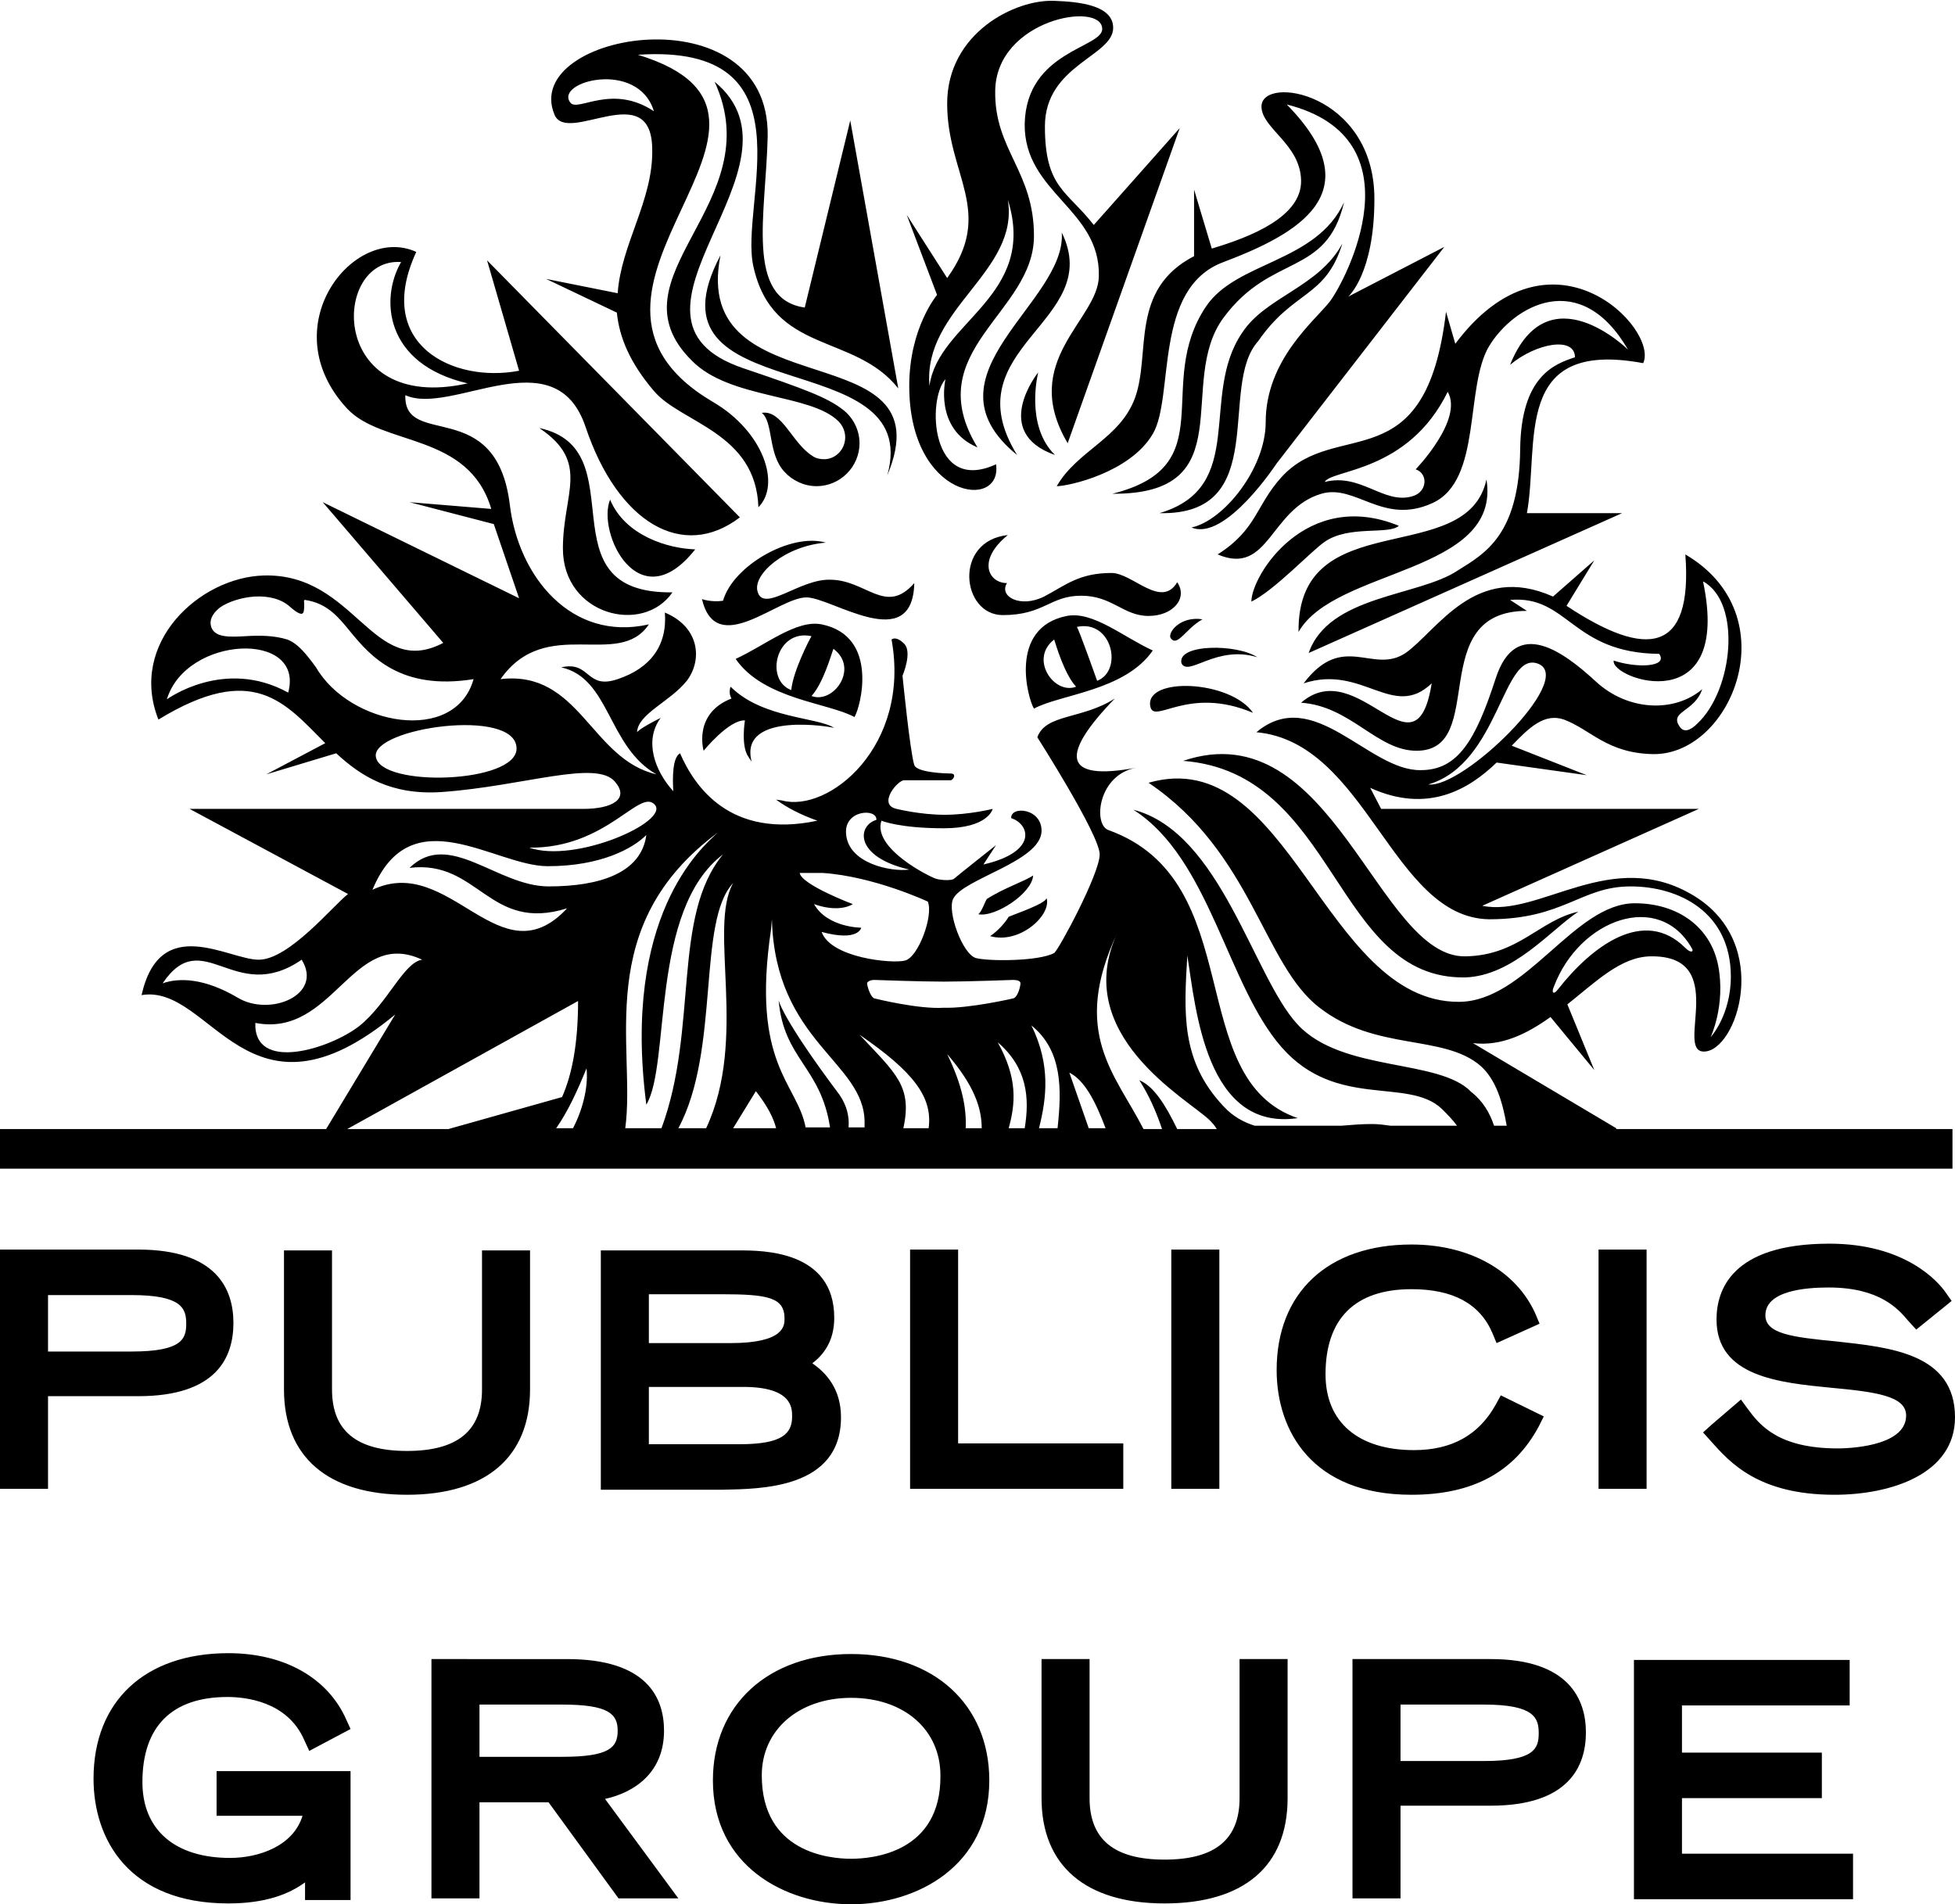 <?xml version="1.0" encoding="UTF-8"?> <svg xmlns="http://www.w3.org/2000/svg" xmlns:xlink="http://www.w3.org/1999/xlink" viewBox="0 0 232 226" xml:space="preserve"> <path d="M27.7,157c0-4-2-8.7-11.3-8.7H0v28.4h5.7v-11h10.7C25.8,165.7,27.7,161,27.7,157z M5.7,153.7h9.9 c6,0,6.5,1.6,6.5,3.4c0,1.8-0.5,3.3-6.5,3.3H5.7V153.7z M48.3,177.4c-9.4,0-14.6-4.5-14.6-12.5v-16.5h5.7v16.5 c0,4.9,2.9,7.3,8.9,7.3s8.9-2.4,8.9-7.3v-16.5h5.7v16.5C62.9,172.9,57.7,177.4,48.3,177.4z M99.8,168.2c0-3.4-1.8-5.3-3.4-6.4 c1.3-1,2.6-2.6,2.6-5.4c0-8-8.5-8-11.3-8H71.3v28.4h14.5C90.3,176.7,99.8,176.7,99.8,168.2z M85.6,153.6c5.6,0,7.5,0.4,7.5,2.9 c0,0.8,0,2.9-6.4,2.9H77v-5.8H85.6z M87.8,171.4H77v-6.8h11.2c5.8,0,5.8,2.5,5.8,3.5C94,170.1,92.9,171.4,87.8,171.4z M133.3,176.7 h-25.3v-28.4h5.7v23h19.6V176.7z M144.7,176.7h-5.7v-28.4h5.7V176.7z M167.5,177.4c-11.8,0-16-7.6-16-14.8c0-9.2,6.1-14.9,16-14.9 c6.9,0,12.4,3.1,14.7,8.2l0.5,1.2l-5.1,2.3l-0.5-1.2c-1.5-3.5-4.7-5.2-9.6-5.2c-6.7,0-10.2,3.5-10.2,10.1c0,5.7,3.9,9,10.5,9 c4.5,0,7.7-1.8,9.7-5.4l0.6-1.1l5.1,2.5l-0.6,1.2C179.7,174.7,174.8,177.4,167.5,177.4z M195.4,176.7h-5.7v-28.4h5.7V176.7z M232,168.2c0,6.8-7.7,9.2-14.3,9.2c-9,0-12.4-3.8-14.7-6.4l-0.9-1l1-0.9l3.5-3l0.8,1.1c1.4,1.9,3.6,4.7,10.7,4.7 c0.8,0,8.1-0.1,8.1-3.9c0-2.3-3.5-2.8-8.9-3.3c-6.1-0.6-13.6-1.3-13.6-8.1c0-3.4,1.7-9,13.4-9c9,0,12.9,4.5,13.8,5.8l0.7,1l-4.2,3.4 l-1-1.1c-1.1-1.3-3.3-3.9-9.4-3.9c-2.8,0-7.5,0.4-7.5,3.3c0,2.2,3.2,2.6,8.4,3.1C224.2,159.9,232,160.6,232,168.2z M25.7,210.2h15.9 v15.3h-5.4v-2.1c-1.9,1.4-4.7,2.5-9.1,2.5c-11.8,0-16-7.6-16-14.8c0-9.2,6.1-14.9,16-14.9c6.6,0,11.8,2.9,14,7.9l0.5,1.1l-4.9,2.6 l-0.6-1.3c-2-4.6-7-5.1-9.1-5.1c-6.6,0-10.1,3.5-10.1,10.1c0,5.7,3.9,9,10.4,9c3.4,0,7.5-1.4,8.6-5H25.7V210.2z M78.8,205.4 c0-3.9-2-8.5-11.5-8.5H51.2v28.4h5.7v-11.4h8.2l8.3,11.4h7.1l-8.7-11.8C75.4,212.7,78.8,210.3,78.8,205.4z M56.9,202.3h9.8 c5.5,0,6.6,1.1,6.6,3.1c0,2-1,3.1-6.6,3.1h-9.8V202.3z M101,196.3c-9.8,0-16.4,6-16.4,15c0,10.1,8.5,14.7,16.4,14.7 c7.9,0,16.4-4.6,16.4-14.7C117.4,202.3,110.8,196.3,101,196.3z M101,220.6c-2.5,0-10.6-0.7-10.6-9.9c0-5.4,4.4-9.2,10.6-9.2 c6.3,0,10.6,3.8,10.6,9.2C111.7,219.9,103.5,220.6,101,220.6z M147.1,196.9h5.7v16.5c0,8.1-5.2,12.5-14.6,12.5s-14.6-4.5-14.6-12.5 v-16.5h5.7v16.5c0,4.9,2.9,7.3,8.9,7.3s8.9-2.4,8.9-7.3V196.9z M176.9,196.9h-16.4v28.4h5.7v-11h10.7c9.3,0,11.3-4.7,11.3-8.7 C188.2,201.7,186.2,196.9,176.9,196.9z M166.2,202.3h9.9c6,0,6.5,1.6,6.5,3.4c0,1.8-0.5,3.3-6.5,3.3h-9.9V202.3z M199.6,220h20.3 v5.4h-26v-28.4h25.6v5.4h-19.9v5.6h16.6v5.4h-16.6V220z M191.8,133.9l-17-10.1c3.4,0.4,6.4-1.1,9.2-3.1l5.2,6.3l-3.2-7.8 c3.4-2.7,6.3-5.6,9.8-5.7c9.6-0.2,2.9,11.3,6.4,11.3c3.9,0,8.2-12.8-1.2-18.5c-9.7-5.9-18.3,2.6-25.1,1.2L201.6,96h-37.7l-1.3-2.5 c6.8,3.1,11.7,0.2,15-3l10.7,1.5l-8.9-3.5c2.1-2.2,3.9-3.9,6.2-3.1c3.2,1.2,5.1,4,10.6,4.1c9.3,0.1,16.1-16.5,3.8-23.7 c0.9,11.8-4.6,12.4-14.1,6.1l3.3-5.4l-4.9,4.3c-9.2-4.1-13.7,4-17.5,6.7c-3.9,2.6-7.4-2.6-12.1,3.6c7-2.3,10.6,4.4,15.2,0 c-1.9,11.9-8.7-3.6-15.5,2.3c5.9,0.4,9,5.7,13.7,5.7c8.6,0,0.9-16.6,13.1-16.6l-2-1.3c6.9-0.6,7.3,6.3,17.7,6.4 c1.1,1.6-2.7,1.7-5.4,0.8c-0.4,2.2,14.1,7.2,10.6-9.4c4.6,2.5,3.6,12.9-0.7,16.9c-0.8,0.8-1.6,1.1-2.1,0.3c-1.2-1.8,1.8-1.7,2.7-4.4 c-3.3,2.8-8.8,2.6-12.6-0.9c-3.8-3.5-9.5-7.8-11.9-0.4c-2.4,7.4-4.5,10.9-8.9,10.9c-6.2,0.1-12.7-10.2-19.5-4.5 c13.1,1.2,16.1,22,27.6,22.2c8.9,0,10.9-3.9,16.8-3.9c5.8,0,11.9,3.1,11.9,10.7c0,4.6-2.4,7.2-2.4,7.2s1.8-3.8,0.9-8.5 c-0.9-4.6-4.8-7.4-9.9-7.4c-7.2,0-12.9,11.7-20.9,11.7c-16,0-20.1-30.8-36.8-26c12.3,8.3,13.6,21.6,20.3,26.7 c6.7,5.2,14.7,3.1,19.1,6.9c1.8,1.6,2.6,4.2,3.1,7.1h-1.5c-0.5-1.5-1.3-2.9-2.7-4c-3.8-4-15.3-2.3-20.6-8 c-5.3-5.7-9.1-22.8-19.5-25.5c9.1,5.8,11.1,20.8,17.6,28.2c6.5,7.4,15,3.5,19,7.3c0.7,0.7,1.3,1.3,1.8,2H165 c-0.7-0.1-1.4-0.2-2.2-0.2c-1.2,0-2.4,0.1-3.6,0.2h-10.3c-1.3-0.4-2.6-1.1-3.7-2.3c-5.1-5.4-4.7-11.1-4.3-17.9 c1,6.3,2.2,20.9,13.1,19.3c-13.7-4.7-5.7-28.2-22.5-34.2c-1.8-0.7-1.2-6.6,3.4-7.4c-9,1.7-9-1.6-2.6-8.2c-3.9,2.5-8.2,1.8-9.2,4.6 c0,0,7.4,11.6,7.4,13.9c0,2.3-4.9,11.4-5.4,11.7c-1.8,1-7.8,1-9.3,0.6c-1.6-0.5-3.4-5.5-2.7-7c1.1-2.4,10.3-4.4,10.5-8 c0.1-2.8-3.7-3.1-3.6-1.6c2.2,0.7,3.2,4-3.3,5.5l1.5-2.3c0,0-4.8,3.8-5,4c-0.2,0.2-1.4,0.2-2.1,0c-0.7-0.2-7.6-3.6-6.5-6.9 c0,0,2.1,0.9,7.4,0.9c5.3,0,5.8-2.3,5.8-2.3s-2.8,0.7-5.7,0.7c-2.9,0-5.7-0.7-5.7-0.7c-2.3-0.5,0.1-3.4,0.9-3.4c0,0,5.1,0,5.5,0 c0.3,0,0.8-0.8,0-0.8c-0.5,0-4-0.1-4.3-1c-0.5-1.5-1.4-10.6-1.4-10.6s1.2-2.8,0.2-3.8c-1-1-1.5-0.5-1.5-0.5 c2.3,12.7-7.5,20.6-13,19.1l-0.7-0.1c1.2,0.9,2.9,1.8,4.9,2.5c-10.4,2.2-14.6-4.1-16.3-8c-0.9,0.5-0.9,2.9-0.8,4.5 c-2.2-2.4-3.5-6-1.5-8.7c-2.6,1.3-2.8,1.7-2.8,1.7c0.1-2.2,3.9-3.6,5.9-6.1c1.9-2.5,1.5-6.4-2.6-8.1c0.3,3.9-1.7,6.6-5.6,7.9 c-3.8,1.3-3.2-2.2-6.7-1.4c5.8,1.3,5.5,9.4,11.3,12.7c-7.8-1.8-9.1-12.4-18.5-11.3c5.4-7.7,14-1.1,17.6-6.5 c-9.2,2.1-15.5-5.7-16.5-14.2c-1.6-13-12.6-6.6-12.4-13c5.5,2.5,17.8-7,21.4,3.8c3.8,11.3,11.5,15.9,18.3,10.7l-30-30.5L61.6,44 c-7.8,1.5-17.3-3.1-12.2-14.1c-7.4-3.4-17.2,8.9-8.2,18.6c4.2,4.5,14.4,2.8,17.1,11.9l-9.7-0.8l10,2.6l3,8.8L38.3,59.6l14.3,16.7 c-8.4,4.4-10.4-8.3-21.3-8c-7.6,0.2-16.1,8-12.5,17.1c11.3-6.9,15-2,19.8,2.8l-7,3.7l8.3-2.5c2.9,2.7,6.5,5,12.5,4.6 c9.8-0.7,18.4-3.9,20.6-1.2c1.7,2-0.3,3.2-3.8,3.2H22.5l18.8,10.1c-1.8,1.4-7,7.8-10.6,7.8c-3.6,0-11.7-5.6-13.9,4.2 c8.3-1.4,12.6,16.8,30.1,2.3l-8.2,13.6H0v4.7h231.7v-4.7H191.8z M182.6,78.8c4.3,1.9-9,14.8-13.1,14.3C178,90.6,178.3,77,182.6,78.8 z M184.4,117.1c3-8,12.5-11.5,16.4-4.5c0.2,0.3-0.1,0.6-0.8-0.1c-4.9-4.9-11.1-0.2-15.1,4.9C184.3,118.2,184.1,117.7,184.4,117.1z M47.6,31.1c-2.5,4.3-2,12.1,7.9,14.4C38.9,49.2,39.3,30.5,47.6,31.1z M34.2,82.2C26.6,78,19.8,83,19.8,83 C22.1,75.4,36.2,74.8,34.2,82.2z M37.5,79.2c-1.1-1.5-2.1-2.8-3.4-3.3c-1.6-0.5-3.4-0.5-4.9-0.4c-1.9,0.1-3.6,0.2-4.1-1 c-0.3-0.8,0-1.6,1-2.4c1-0.7,2.6-1.2,4.1-1.3c1.7-0.1,3.2,0.3,4.2,1.2c1,0.9,1.4,0.9,1.5,0.8c0.2-0.1,0.2-0.7,0.2-1.1 c0-0.3-0.1-0.5,0.1-0.5c2.7,0.4,4,2.1,5.4,3.8c2.3,2.8,5.9,7,14.6,5.6C54,88.4,41.5,86.1,37.5,79.2z M44.6,89.8 c-0.5-3.4,16.6-5.9,16.7-1C61.4,93,45.1,93.5,44.6,89.8z M132.6,110.7c-5.6,12.1,8.3,19.7,10.9,22.2c0.3,0.3,0.6,0.6,0.9,1.1h-4.7 c-1.4-2.9-2.8-5.1-4.5-5.8c1.1,1.7,2,3.7,2.7,5.8h-2.2C132.4,127.5,127,122.6,132.6,110.7z M131.2,133.9h-2l-2.3-6.6 C128.7,128.2,130,130.7,131.2,133.9z M125.5,133.9h-2.2c0.9-3.6,1.4-7.5-0.9-12.2C126.1,124.7,126,129.3,125.5,133.9z M121.6,133.9 h-1.9c0.8-2.9,1.1-5.9-1.3-10.2C121.9,126.7,122.2,130.3,121.6,133.9z M107.2,133.9c1.1-5-0.9-6.5-5.2-11.1 c6.4,4.4,8.7,7.4,8.2,11.1H107.2z M112.4,125.1c3.2,3.7,4.1,6.4,4.1,8.8h-1.9C114.7,131.5,114.2,128.8,112.4,125.1z M112,116.5 c2.8,0,8.1-0.2,8.2-0.2c0.7,0,0.9,0.2,0.9,0.4c0,0.3-0.3,1.7-0.9,1.8c0,0-5.2,1.2-8.2,1.1c-3,0.2-8.2-1.1-8.2-1.1 c-0.5-0.1-0.9-1.5-0.9-1.8c0-0.1,0.2-0.4,0.9-0.4C103.8,116.3,109.2,116.5,112,116.5z M104,97.3c-2.3,0.7-2.6,4.4,3.9,5.9 c-2.1,0.3-7.3-0.7-7.5-4.3C100.2,96.1,104.1,95.9,104,97.3z M97.6,103.6c6.1,0.4,12.5,3.4,12.5,3.4c0.7,1.6-1.1,6.6-2.7,7 c-1.5,0.4-8.8-0.3-9.9-3.4c4.4,1.2,4.7-0.5,4.7-0.5s-4,0-5.6-2.8c3.1,1.1,4.6,0,4.6,0s-6.1-2.3-6.3-3.7H97.6z M91.5,110.3l0.1-1.2 c0.4,14.6,11,16.9,11,24.1c0,0.2,0,0.4,0,0.6h-1.9c0.1-1.3-0.2-2.6-1.1-3.9c-6.9-9.2-7.2-11.2-7.2-11.2c0.6,7,5,7.9,6.1,15.1h-2.9 C94.6,128.5,89.1,126.4,91.5,110.3z M92.1,133.9H87l2.7-4.4C91.1,131.3,91.8,132.7,92.1,133.9z M83.8,133.9h-3.3 c5-9.3,2.2-24.5,6.5-29.1C84,110.2,88.8,123.2,83.8,133.9z M85.2,98.8c-2,1.8-11.4,10-8.5,32.3c2.9-4.8,0.4-23.1,9.1-29.7 c-6.1,7.4-2.9,20.6-7.3,32.5h-4.3C75.5,124.3,70.2,109.9,85.2,98.8z M68,133.9h-2c1.4-2,2.5-4.4,3.6-7.1 C69.8,128.5,69.4,131.2,68,133.9z M77.7,95.5c1.8,2-9.4,7-14.9,5.1C72,100.7,75.9,93.5,77.7,95.5z M65,102.8 c6.3,0,10.1-2.1,11.7-3.7c-0.6,4.5-5.5,6.1-11.6,6.1c-6.1,0-11.8-6.8-16.5-2.2c8.2-1,9.4,7.7,18.7,4.8c-8,8.6-13.9-6.6-23.1-2.2 C48.8,94.5,58.7,102.8,65,102.8z M19.3,116.7c4.8-7.1,8.5,2.7,16.5-2.8c2.6,4.2-3.8,6.8-7.6,4.5C24.3,116.1,21.3,116,19.3,116.7z M42.6,121.8c-3.5,2.7-12.5,5.5-12.3-0.4c9.3,1.8,11.5-11.4,19.8-7.5C47.9,114.2,46,119.1,42.6,121.8z M68.6,118.8 c0,5-0.7,8.7-1.9,11.4l-13.5,3.8h-12L68.6,118.8z M119.5,69.2c-1,1.6,1.6,3,4.4,1.6c2.5-1.3,4.1-2.8,8-2.8c2.5,0,5.9,4.3,7.8,1.1 c1.3,1.9-0.5,4-3.4,4c-3,0-4.3-2.4-8-2.4c-3.7,0-4.4,2.3-9.3,2.3c-4.9,0-5.9-8.8,0.6-9.5C115.9,66.5,117.3,69.2,119.5,69.2z M159.5,24c-2.1,8.9-8.6,6-14.3,13.7c-5.7,7.7,2.4,21-13.2,20.9c13.2-3.3,4.9-12.9,11.1-22.2C146.7,31,156.2,31.2,159.5,24z M123.2,44.2c0,0-1.6,6.3,2,9.8C117.5,51.3,123.2,44.2,123.2,44.2z M159.3,28.9c-2,6.5-5.8,5.5-10,11.6c-4.8,5.3,1.6,20.7-11.7,20.4 c10.5-3.1,4.7-13.9,9.8-21.4C150.2,35.2,156.5,34.1,159.3,28.9z M157.2,64.3c-1.6,1.1-6,5.8-8.7,7.1c0-3.1,6.5-13.5,17.5-9 C164.8,63.5,160.1,62.3,157.2,64.3z M149.2,78c-4.9-1.5-8.2,2.4-9,0.7C139.7,76.4,146.8,76.4,149.2,78z M154.1,75 c-0.2-15.3,20-7.4,22.3-18.1C178.2,68.1,158.4,67.4,154.1,75z M148.7,84.6c-7.8-3.3-11.8,1.5-12.2-0.8 C135.9,80.3,146,80.7,148.7,84.6z M126,27.6c5.2,10.6-13.2,13.6-5.3,26.4C109,44.5,126.6,35.9,126,27.6z M116.1,108.5 c0.4-0.3,0.8-1.5,1-1.8c2-1.3,4.5-2.1,5.5-2.8C122.5,106,118.1,108.9,116.1,108.5z M97.5,74.1c-3-0.6-6.7,2.5-10.2,4.1 c3.3,4.8,11,5.2,14.1,6.9C102.1,84,104.4,75.5,97.5,74.1z M93.9,81.9c-3.2-1.2-1.8-7.3,2.4-6.4C96,76,94.1,79.7,93.9,81.9z M96.3,82.6c1.4-1.5,2.4-5.1,2.6-5.6C102,79.3,98.9,83.6,96.3,82.6z M95.7,70.9c-3.4,0-10.7,7.3-12.4,0.2c0,0,1.1,0.4,2.5,0.2 c1.2-4.2,8.1-8.1,12.2-6.9c-4.9,0.4-8.7,3.8-8.1,5.8c0.7,2.6,5-1.5,8.6-1.4c4.3,0,6.6,4.3,10,0.4C108.3,77.8,98.7,70.9,95.7,70.9z M107.6,25.5l3.6,9.5c0,0-3.3,3.9-3.3,10.8c0,13.5,11.1,14.8,10.3,9.3c-7.8,3.6-8.2-7.7-6-10.1c0,0-1.4,5.9,3.8,8.1 c-7-11.5,6.7-15.9,6.7-25.1c0-7.7-4.7-10.2-4.6-17.2c0.1-8.5,12.6-10.7,12.7-7.4c0.1,2.3-9,2.6-9.2,11.3c-0.1,8.2,9,10.1,8.8,18.1 c-0.1,5.2-9.5,10-3.7,19.8L140,15.2l-10.2,11.5c-3.2-4.1-5.8-4.4-5.8-11.7c0-7.3,8.1-8.3,8.1-11.7c0-2.7-4.1-3.1-7-3.2 c-4.6-0.2-12.7,3.8-12.7,12.2c0,8.5,5.7,12.8,0,20.7L107.6,25.5z M119.6,23.7c3.6,11.5-8.3,14.5-9.3,22.1 C109.5,36.6,121,32.3,119.6,23.7z M89.2,90.4l-0.4-0.6c-0.9-1.3-0.4-4.3-0.4-4.3c-1.9-0.1-4.9,3.6-4.9,3.6s-1.3-4.4,3.3-6.2 c-0.4-0.7-0.1-1.4-0.1-1.4c3.8,3.8,10.4,3.6,12.3,4.9C99,86.3,87.6,84.3,89.2,90.4z M64.8,33.1l8.4,4c0.3,2.9,1.5,5.9,4.4,9.3 c3.2,3.8,12.1,4.9,12.4,13.8c2.7-2.7,0.6-9-5.4-12.5C62.2,34.5,99.9,13.9,75.7,6.5c20.9-1.4,12,17.5,13.7,25.1 c2.3,10.5,12,7.9,17.2,14.5l-5.7-31.8l-5.4,22.2c-7.1-1-4.6-11.2-4.4-20.3c0.3-17.4-29.4-12.4-25.3-2.6c1.5,3.7,11.6-4.6,11.6,4.2 c0.1,6-3.7,11.2-4.1,17L64.8,33.1z M67.7,12.2c-2-2.5,8-5.2,9.9,1C72.6,9.9,68.6,13.3,67.7,12.2z M105.3,56.4 c4.4-15.9-29.7-7.4-19.8-26.1C81.8,48.8,112.5,39.2,105.3,56.4z M140.4,90.3c17.7-6,23.1,23.4,33.5,23.2c6.3-0.1,8.8-4.3,13.4-5.3 c-3.2,2.1-7.7,7.6-13.4,7.8C158.3,116.3,158.7,91.7,140.4,90.3z M100.3,51.9c0-0.7-0.3-1.4-0.8-1.9c-3.3-3.3-12.9-2.6-17.4-7.2 C72,32.8,91.5,24.2,84.8,9.7c12.2,10-14.3,28,3.4,34c7.4,2.5,10,3.5,11.8,4.9c1.2,0.9,2,2.4,2,4c0,2.8-2.3,5.1-5.1,5.1 c-1.5,0-2.9-0.7-3.8-1.7c-2-2.1-1.3-5.9-2.7-7c2.4-0.4,3.6,3.6,6,5.1c0.4,0.3,0.9,0.4,1.4,0.4C99.2,54.5,100.3,53.3,100.3,51.9z M72.4,59.3c1.8,4.3,6.9,5.8,10.1,5.9C75.8,73.7,70.8,63.2,72.4,59.3z M117.5,111.1c0.9-0.6,1.8-1.6,2.2-2.3 c2.9-1.1,4.3-1.7,4.5-2.2C124.8,108.6,121,112.1,117.5,111.1z M142.7,73.5c-2,1.1-3,3.4-3.8,2.2C138.6,75,140.1,73.1,142.7,73.5z M136.8,77.2c-3.5-1.6-7.1-4.7-10.2-4.1c-7,1.4-4.6,9.9-3.9,11C125.8,82.4,133.5,82,136.8,77.2z M130.2,80.8c0,0-2.1-5.9-2.4-6.4 C132,73.5,133.3,79.6,130.2,80.8z M125.1,75.9c0.2,0.6,1.2,4.1,2.6,5.6C125.1,82.5,122.1,78.2,125.1,75.9z M152.1,56.6 c-3.1,3.4-2.9,6.2-7.6,9.2c6.1,2.6,6.2-5.4,12.3-7.2c4.1-1.2,7.3,3.8,13.2,1.1c5.9-2.7,3.8-13.7,6.7-18.6c2.9-4.8,10.8-9.4,16.5,0.4 c0,0-9.5-9.4-14,1.8c3.1-2.6,7.7-3.4,7.7-0.9c-2.4,0.8-6.4,2.2-6.5,10.9c-0.1,10.2-4.2,12.4-7.4,14.4c-4.6,3.1-15.3,2.9-17.7,9.8 l37.2-16.6h-11.3c1.5-8.3-1.8-20.7,13.8-17.8c1.9-4.1-11-17.4-22.3-2.3l-1.1-3.8C169.2,57.3,158.6,49.5,152.1,56.6z M171.8,46.5 c1.9,3.3-3.8,9.2-3.8,9.2c1.5,0.5,1.4,2.7-0.4,3.2c-3.4,1-6.1-2.8-10.4-1.7C158,55.7,167.1,56.1,171.8,46.5z M66.8,65.1 c0-6.6,3.3-10.2-2.8-14.3c11.7,2.5,0.2,19.7,15.8,19.5C76.3,75.4,66.8,73,66.8,65.1z M141.7,30.4v-7.9l2.1,7 c4.7-1.4,10.7-3.8,10.6-8.1c-0.1-4.3-4.6-6.1-4.7-8.7c-0.1-3.9,13.4-1.7,13.4,10.9c0,8.9-3.1,11.6-3.1,11.6l11.4-5.9L151.5,55 c0,0-6.1,9.3-10.1,7.6c3.8-0.8,8.8-7,8.8-12.5c0-7.4,5.8-12,7.6-14.3c1.9-2.5,10.8-19.4-5.1-23.4c10.3,10.5,1.2,15.4-7.5,18.7 c-8.4,3.1-5.8,16-8.4,20.4c-2.7,4.6-10,6.2-11.4,6.2c2.5-4.3,7.5-5.6,9.3-10.5C136.6,41.9,134,34.4,141.7,30.4z" fill="currentColor"></path></svg> 